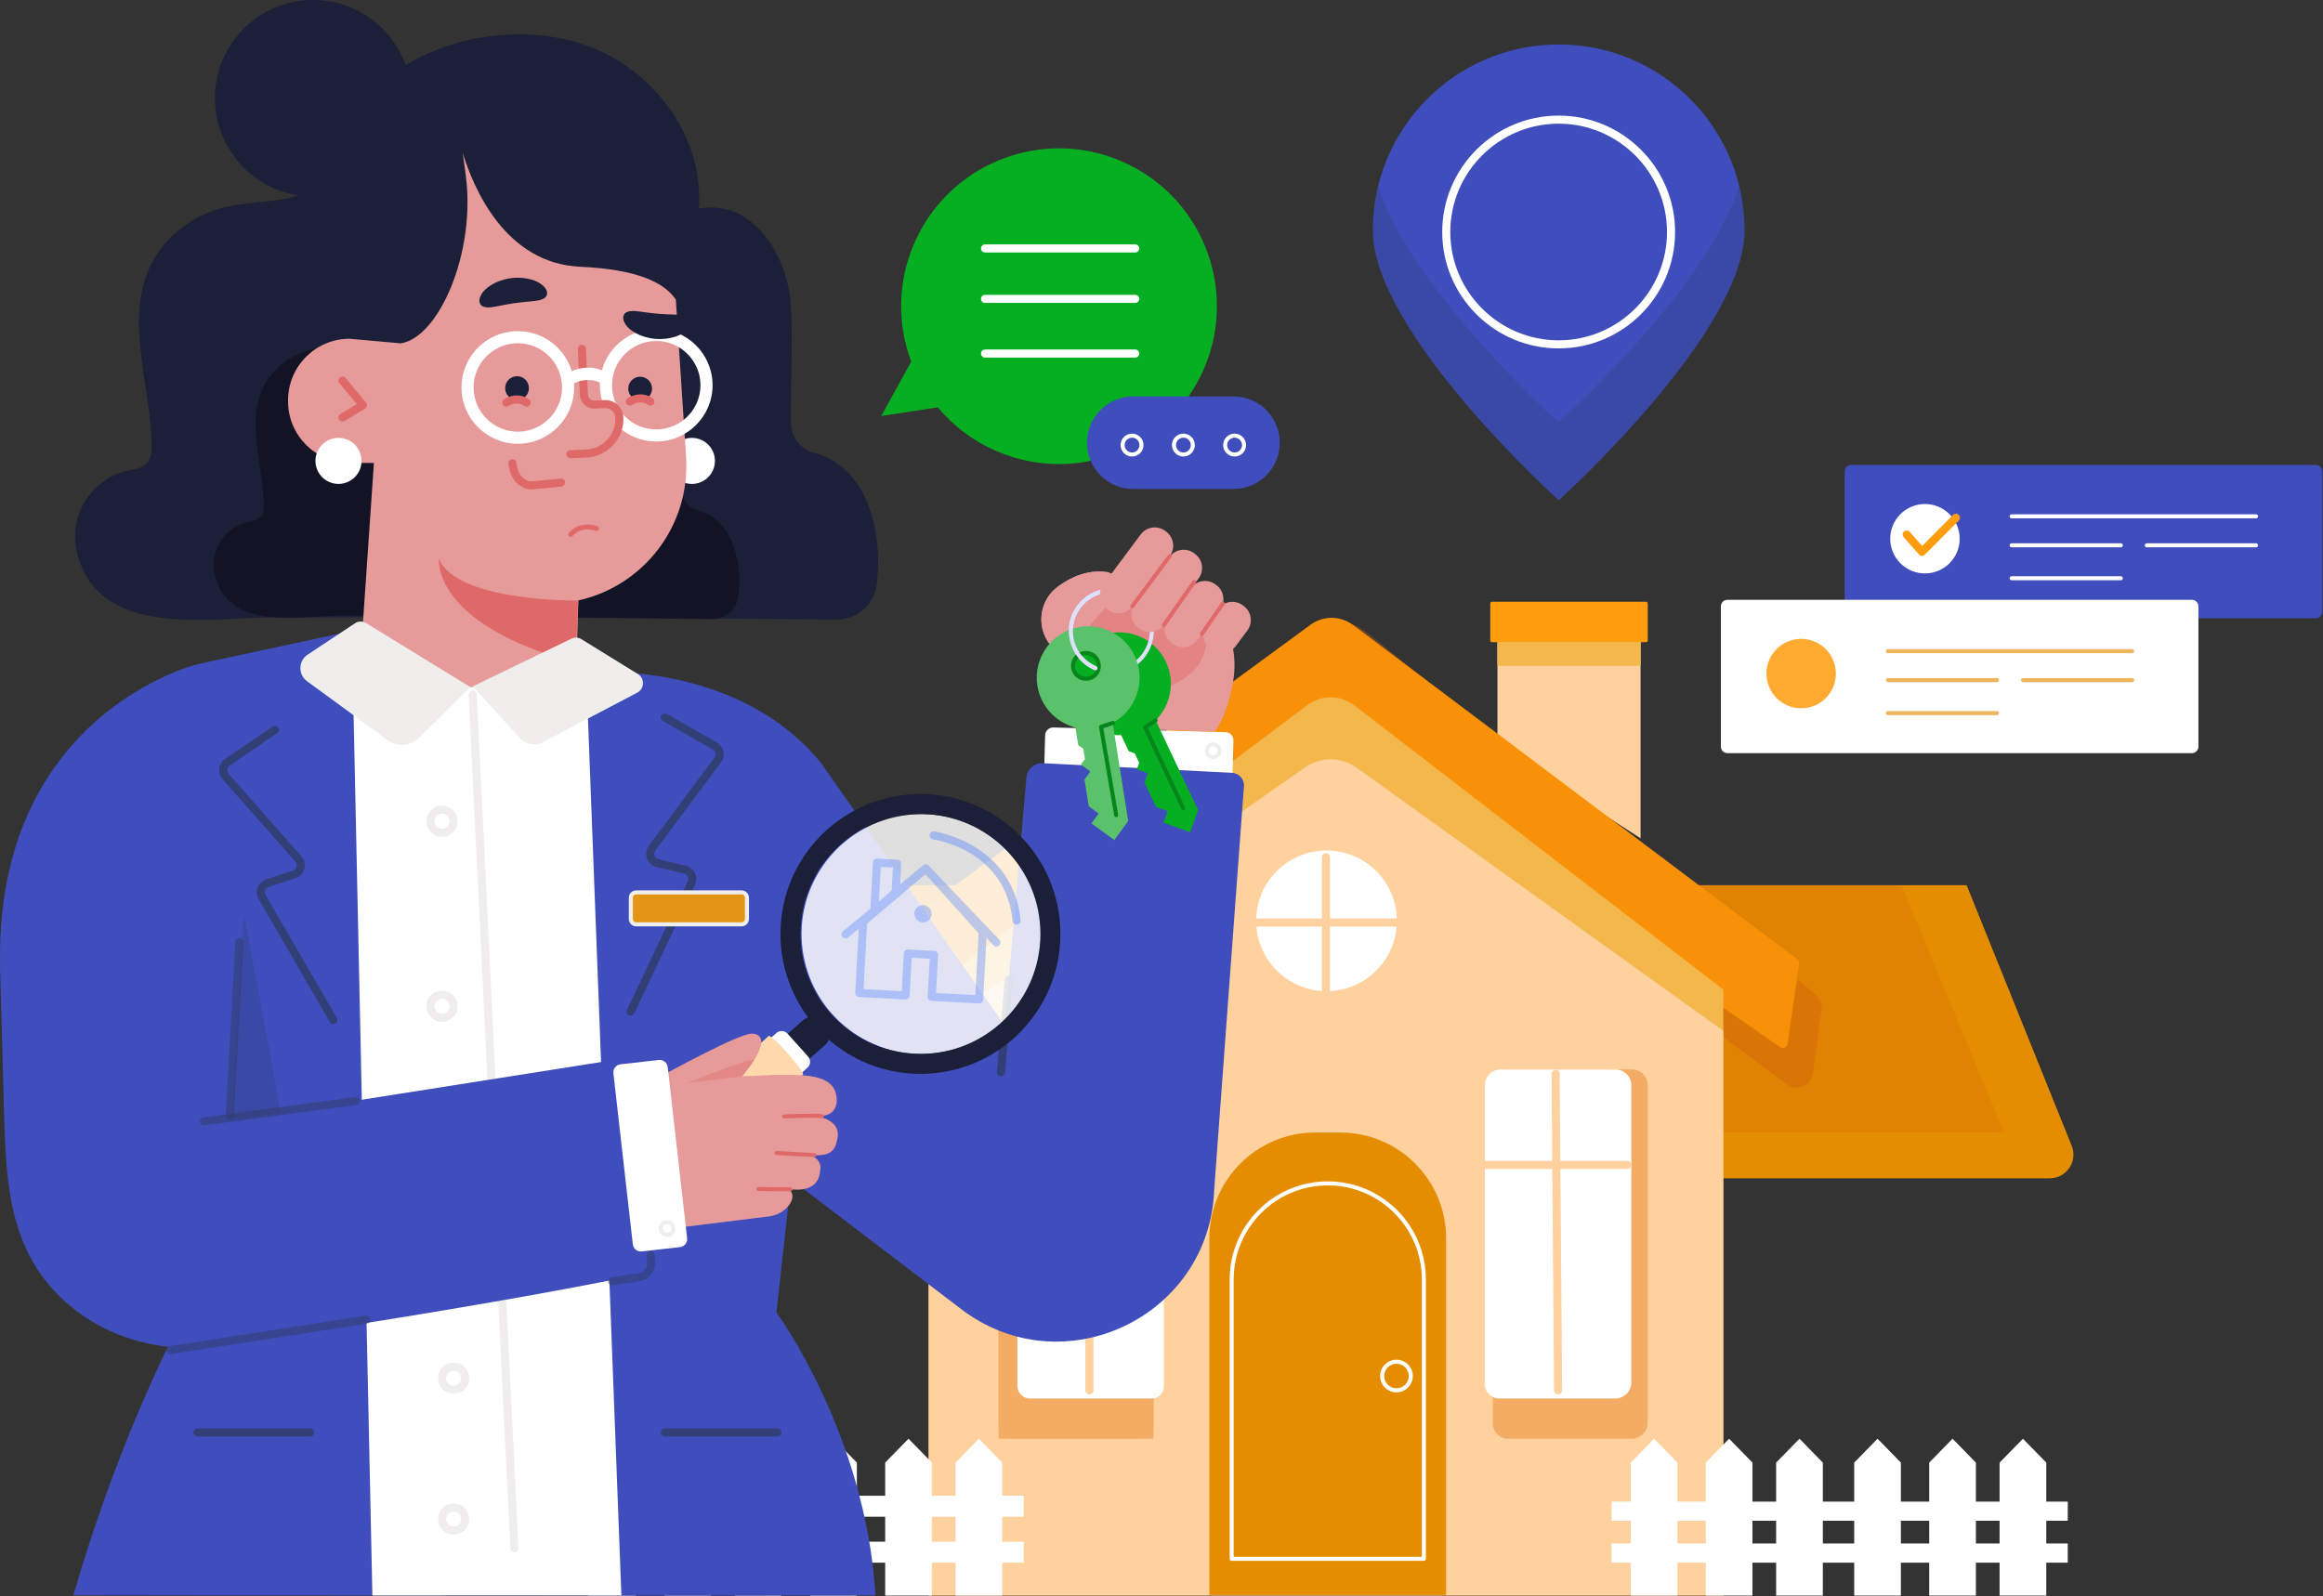 <?xml version="1.0" encoding="UTF-8"?> <svg xmlns="http://www.w3.org/2000/svg" viewBox="0 0 392.867 270" fill="none"><rect x="0" y="0" width="392.867" height="270" fill="#333333" stroke="none"/><mask id="mask0_160_18595" style="mask-type:luminance" maskUnits="userSpaceOnUse" x="430" y="730" width="937" height="350"><path d="M341.597 182.444H107.651V269.879H341.597V182.444Z" fill="white"></path></mask><g mask="url(#mask0_160_18595)"><path d="M341.597 182.444H107.651V269.879H341.597V182.444Z" fill="#F4AB63"></path></g><mask id="mask1_160_18595" style="mask-type:luminance" maskUnits="userSpaceOnUse" x="430" y="730" width="937" height="350"><path d="M341.597 182.444H107.651V269.879H341.597V182.444Z" fill="white"></path></mask><g mask="url(#mask1_160_18595)"><g opacity="0.38"><path d="M123.682 243.372H155.735C156.337 243.372 156.825 242.884 156.825 242.281V213.228C156.825 209.59 153.876 206.641 150.238 206.641H128.835C125.197 206.641 122.248 209.59 122.248 213.228V241.938C122.248 242.73 122.89 243.372 123.682 243.372Z" fill="#CE5F0C"></path></g></g><mask id="mask2_160_18595" style="mask-type:luminance" maskUnits="userSpaceOnUse" x="430" y="730" width="937" height="350"><path d="M341.597 182.444H107.651V269.879H341.597V182.444Z" fill="white"></path></mask><g mask="url(#mask2_160_18595)"><g opacity="0.38"><path d="M324.833 243.372H292.781C292.179 243.372 291.691 242.884 291.691 242.281V213.228C291.691 209.59 294.64 206.641 298.277 206.641H319.682C323.318 206.641 326.267 209.59 326.267 213.228V241.938C326.267 242.73 325.625 243.372 324.833 243.372Z" fill="#CE5F0C"></path></g></g><mask id="mask3_160_18595" style="mask-type:luminance" maskUnits="userSpaceOnUse" x="430" y="730" width="937" height="350"><path d="M341.597 182.444H107.651V269.879H341.597V182.444Z" fill="white"></path></mask><g mask="url(#mask3_160_18595)"><path d="M127.555 238.738H158.271C158.874 238.738 159.362 238.249 159.362 237.647V213.228C159.362 209.59 156.413 206.641 152.775 206.641H132.708C129.07 206.641 126.121 209.59 126.121 213.228V237.304C126.121 238.096 126.764 238.738 127.555 238.738Z" fill="white"></path><path d="M142.224 238.833C141.848 238.833 141.543 238.529 141.541 238.151L141.444 207.078C141.443 206.701 141.748 206.394 142.125 206.393H142.127C142.504 206.393 142.809 206.697 142.81 207.074L142.907 238.147C142.909 238.524 142.604 238.831 142.226 238.833H142.224Z" fill="#F4AB63"></path><path d="M150.931 223.611H125.539C125.162 223.611 124.856 223.306 124.856 222.928C124.856 222.551 125.162 222.245 125.539 222.245H150.931C151.308 222.245 151.614 222.551 151.614 222.928C151.614 223.305 151.308 223.611 150.931 223.611Z" fill="#F4AB63"></path></g><mask id="mask4_160_18595" style="mask-type:luminance" maskUnits="userSpaceOnUse" x="430" y="730" width="937" height="350"><path d="M341.597 182.444H107.651V269.879H341.597V182.444Z" fill="white"></path></mask><g mask="url(#mask4_160_18595)"><path d="M320.827 238.738H290.109C289.507 238.738 289.02 238.249 289.02 237.647V213.228C289.02 209.59 291.969 206.641 295.608 206.641H315.673C319.312 206.641 322.261 209.59 322.261 213.228V237.304C322.259 238.096 321.616 238.738 320.827 238.738Z" fill="white"></path><path d="M306.149 238.833H306.149C305.769 238.831 305.467 238.524 305.467 238.147L305.564 207.074C305.567 206.697 305.872 206.393 306.249 206.393H306.249C306.629 206.394 306.931 206.701 306.931 207.078L306.834 238.151C306.831 238.528 306.526 238.833 306.149 238.833Z" fill="#F4AB63"></path><path d="M321.454 223.611H297.442C297.065 223.611 296.76 223.306 296.76 222.928C296.76 222.551 297.065 222.245 297.442 222.245H321.454C321.831 222.245 322.136 222.551 322.136 222.928C322.136 223.305 321.831 223.611 321.454 223.611Z" fill="#F4AB63"></path></g><mask id="mask5_160_18595" style="mask-type:luminance" maskUnits="userSpaceOnUse" x="430" y="730" width="937" height="350"><path d="M341.597 182.444H107.651V269.879H341.597V182.444Z" fill="white"></path></mask><g mask="url(#mask5_160_18595)"><path opacity="0.44" d="M297.337 182.444H151.152V269.879H297.337V182.444Z" fill="#CE5F0C"></path></g><path d="M332.603 149.744H114.297L95.913 199.32H346.655C349.492 199.32 351.429 196.451 350.369 193.819L332.603 149.744Z" fill="#E58D00"></path><g opacity="0.22"><path d="M321.589 149.746H131.939L115.969 191.576H338.95L321.589 149.746Z" fill="#CE5F0C"></path></g><path opacity="0.4" d="M221.001 106.836L143.306 167.918C142.348 168.67 141.985 169.955 142.407 171.098L146.117 181.136C146.765 182.89 148.913 183.532 150.417 182.422L224.19 127.966C225.184 127.232 226.54 127.234 227.531 127.97L302.15 183.407C303.867 184.681 306.319 183.648 306.606 181.531L308.068 170.75C308.201 169.776 307.816 168.804 307.049 168.187L231.011 106.896C228.095 104.547 223.944 104.521 221.001 106.836Z" fill="#CE5F0C"></path><path d="M277.456 141.811L253.249 126.1V102.784H277.456V141.811Z" fill="#FFD19E"></path><path d="M277.456 108.635H253.249V112.63H277.456V108.635Z" fill="#F4B74C"></path><path d="M278.371 108.635H252.327C252.165 108.635 252.032 108.503 252.032 108.339V102.082C252.032 101.919 252.165 101.786 252.327 101.786H278.371C278.536 101.786 278.668 101.919 278.668 102.082V108.339C278.668 108.503 278.536 108.635 278.371 108.635Z" fill="#FF9D0E"></path><path d="M221.619 105.688L144.646 162.182C144.352 162.398 144.24 162.785 144.375 163.124L149.269 175.49C149.459 175.969 150.046 176.147 150.471 175.855L224.627 124.753C224.901 124.564 225.265 124.564 225.539 124.754L301.053 177.128C301.543 177.467 302.218 177.174 302.303 176.584L304.275 163.019C304.317 162.729 304.197 162.439 303.962 162.263L228.838 105.732C226.704 104.126 223.772 104.109 221.619 105.688Z" fill="#F99108"></path><path d="M221.091 119.274L157.056 167.394V258.413V269.879H291.444V258.413V167.394L229.049 119.322C226.708 117.519 223.452 117.499 221.091 119.274Z" fill="#F4B74C"></path><path d="M220.705 129.812L157.056 174.381V259.195V269.881H291.444V259.195V174.381L229.434 129.863C226.83 127.994 223.331 127.973 220.705 129.812Z" fill="#FFD19E"></path><path d="M195.084 243.372H168.888V183.778C168.888 182.195 170.172 180.912 171.755 180.912H192.217C193.8 180.912 195.084 182.195 195.084 183.778V243.372Z" fill="#F4AB63"></path><path d="M192.598 243.372H171.09C169.874 243.372 168.888 242.386 168.888 241.171V183.599C168.888 182.115 170.092 180.912 171.576 180.912H192.395C193.88 180.912 195.084 182.115 195.084 183.599V240.886C195.084 242.259 193.971 243.372 192.598 243.372Z" fill="#F4AB63"></path><path d="M275.929 243.372H255.056C253.627 243.372 252.47 242.214 252.47 240.785V183.599C252.47 182.115 253.672 180.912 255.156 180.912H275.977C277.461 180.912 278.666 182.115 278.666 183.599V240.636C278.666 242.147 277.439 243.372 275.929 243.372Z" fill="#F4AB63"></path><path d="M226.661 191.576H222.437C212.548 191.576 204.532 199.592 204.532 209.48V269.796H244.566V209.48C244.566 199.592 236.55 191.576 226.661 191.576Z" fill="#E58D00"></path><path d="M240.805 264.028H208.303C208.114 264.028 207.961 263.876 207.961 263.686V216.431C207.961 207.282 215.405 199.839 224.554 199.839C233.703 199.839 241.146 207.282 241.146 216.431V263.686C241.146 263.876 240.993 264.028 240.805 264.028ZM208.644 263.346H240.463V216.431C240.463 207.659 233.326 200.522 224.554 200.522C215.781 200.522 208.644 207.659 208.644 216.431V263.346Z" fill="white"></path><path d="M236.175 235.529C234.652 235.529 233.413 234.29 233.413 232.767C233.413 231.244 234.652 230.004 236.175 230.004C237.698 230.004 238.937 231.244 238.937 232.767C238.937 234.289 237.698 235.529 236.175 235.529ZM236.175 230.687C235.029 230.687 234.096 231.62 234.096 232.767C234.096 233.914 235.029 234.846 236.175 234.846C237.322 234.846 238.254 233.914 238.254 232.767C238.254 231.62 237.321 230.687 236.175 230.687Z" fill="white"></path><path d="M194.809 236.572H174.173C173.01 236.572 172.067 235.629 172.067 234.466V183.601C172.067 182.117 173.27 180.913 174.755 180.913H194.153C195.637 180.913 196.84 182.117 196.84 183.601V234.54C196.841 235.663 195.931 236.572 194.809 236.572Z" fill="white"></path><path d="M184.246 235.871C183.869 235.871 183.563 235.565 183.563 235.187V181.382C183.563 181.004 183.869 180.699 184.246 180.699C184.623 180.699 184.929 181.004 184.929 181.382V235.187C184.929 235.565 184.623 235.871 184.246 235.871Z" fill="#FFD19E"></path><path d="M197.423 197.741H172.031C171.654 197.741 171.348 197.436 171.348 197.058C171.348 196.68 171.654 196.375 172.031 196.375H197.423C197.8 196.375 198.107 196.68 198.107 197.058C198.107 197.435 197.8 197.741 197.423 197.741Z" fill="#FFD19E"></path><path d="M273.17 236.572H253.549C252.207 236.572 251.118 235.483 251.118 234.14V183.601C251.118 182.117 252.322 180.913 253.807 180.913H273.205C274.687 180.913 275.892 182.117 275.892 183.601V233.851C275.892 235.354 274.675 236.572 273.17 236.572Z" fill="white"></path><path d="M263.503 235.872C263.129 235.872 262.824 235.57 262.821 235.195L262.404 181.664C262.401 181.286 262.704 180.978 263.081 180.975C263.431 180.954 263.766 181.275 263.771 181.653L264.186 235.184C264.188 235.562 263.886 235.87 263.508 235.872C263.506 235.872 263.506 235.872 263.503 235.872Z" fill="#FFD19E"></path><path d="M275.192 197.741H251.075C250.698 197.741 250.393 197.436 250.393 197.058C250.393 196.68 250.698 196.375 251.075 196.375H275.192C275.572 196.375 275.877 196.68 275.877 197.058C275.877 197.435 275.572 197.741 275.192 197.741Z" fill="#FFD19E"></path><path d="M224.341 167.665C230.911 167.665 236.237 162.338 236.237 155.768C236.237 149.198 230.911 143.871 224.341 143.871C217.77 143.871 212.444 149.198 212.444 155.768C212.444 162.338 217.77 167.665 224.341 167.665Z" fill="white"></path><path d="M236.193 156.736H212.307C211.929 156.736 211.624 156.43 211.624 156.052C211.624 155.675 211.929 155.369 212.307 155.369H236.193C236.57 155.369 236.876 155.675 236.876 156.052C236.876 156.43 236.57 156.736 236.193 156.736Z" fill="#FFD19E"></path><path d="M224.248 168.394C223.87 168.394 223.565 168.089 223.565 167.711V145.007C223.565 144.63 223.87 144.324 224.248 144.324C224.626 144.324 224.931 144.63 224.931 145.007V167.711C224.931 168.089 224.626 168.394 224.248 168.394Z" fill="#FFD19E"></path><path d="M169.501 247.414L165.553 243.373L161.605 247.414V253.019H157.599V247.414L153.651 243.373L149.703 247.414V253.019H144.913V247.414L140.965 243.373L137.017 247.414V253.019H135.79H133.78H132.157V247.414L128.209 243.373L124.26 247.414V253.019H120.256V247.414L116.307 243.373L112.359 247.414V253.019H107.569V247.414L103.621 243.373L99.673 247.414V253.019H96.436V256.573H99.673V260.789H96.436V264.341H99.673V269.909H107.569V264.341H112.359V269.909H120.256V264.341H124.26V269.909H132.157V264.341H133.78H135.79H137.017V269.909H144.913V264.341H149.703V269.909H157.599V264.341H161.605V269.909H169.501V264.341H173.134V260.789H169.501V256.573H173.134V253.019H169.501V247.414ZM107.57 260.789V256.571H112.36V260.789H107.57ZM120.256 260.789V256.571H124.261V260.789H120.256ZM135.791 260.789H133.781H132.158V256.571H133.781H135.791H137.017V260.789H135.791ZM144.913 260.789V256.571H149.703V260.789H144.913ZM161.605 260.789H157.599V256.571H161.605V260.789Z" fill="white"></path><path d="M349.702 257.253V254.012H346.068V247.414L342.119 243.373L338.171 247.414V254.012H334.167V247.414L330.218 243.373L326.27 247.414V254.012H321.479V247.414L317.533 243.373L313.584 247.414V254.012H311.91H310.348H308.278V247.414L304.33 243.373L300.381 247.414V254.012H296.375V247.414L292.429 243.373L288.48 247.414V254.012H283.689V247.414L279.74 243.373L275.792 247.414V254.012H272.555V257.253H275.792V261.099H272.555V264.341H275.792V269.909H283.689V264.341H288.48V269.909H296.375V264.341H300.381V269.909H308.278V264.341H310.348H311.91H313.584V269.909H321.479V264.341H326.27V269.909H334.167V264.341H338.171V269.909H346.068V264.341H349.702V261.099H346.068V257.253H349.702ZM283.689 261.099V257.253H288.48V261.099H283.689ZM296.377 261.099V257.253H300.381V261.099H296.377ZM311.91 261.099H310.348H308.278V257.253H310.348H311.91H313.584V261.099H311.91ZM321.479 261.099V257.253H326.27V261.099H321.479ZM338.171 261.099H334.167V257.253H338.171V261.099Z" fill="white"></path><path d="M137.655 76.603C135.336 76.004 133.757 73.846 133.745 71.451C133.711 64.599 134.195 54.754 133.585 50.078C132.646 42.893 127.291 33.655 118.175 35.276C119.066 24.293 111.855 13.311 101.358 8.584C91.167 3.995 78.187 5.304 68.596 10.99C66.354 4.764 60.493 0.225 53.476 0.008C44.305 -0.276 36.639 6.929 36.355 16.102C36.091 24.645 42.325 31.879 50.594 33.06C45.885 34.446 40.849 33.979 36.241 35.592C31.688 37.187 27.736 40.414 25.63 44.585C20.92 53.918 25.446 64.865 25.661 75.212C25.684 76.32 25.615 77.536 24.834 78.362C24.098 79.14 22.929 79.364 21.849 79.58C21.804 79.588 21.758 79.598 21.713 79.608C15.557 80.911 11.594 87.051 12.961 93.193C16.312 108.25 35.767 104.446 46.316 104.423C72.059 104.369 126.179 104.585 141.325 104.818C144.721 104.87 147.714 102.459 148.232 99.102C148.237 99.068 148.243 99.033 148.247 98.997C149.317 91.478 147.439 79.131 137.655 76.603Z" fill="#1B1F38"></path><path d="M113.138 77.58C112.924 79.72 114.489 81.628 116.63 81.841C118.772 82.054 120.681 80.491 120.893 78.351C121.106 76.211 119.542 74.303 117.401 74.09C115.259 73.877 113.35 75.44 113.138 77.58Z" fill="white"></path><path opacity="0.63" d="M63.262 61.221C62.735 61.893 62.265 57.354 61.464 57.63C58.236 58.742 54.737 58.336 51.549 59.451C48.57 60.494 45.983 62.607 44.605 65.337C41.522 71.445 44.484 78.61 44.625 85.381C44.64 86.107 44.595 86.902 44.084 87.443C43.602 87.953 42.837 88.099 42.13 88.24C42.101 88.246 42.071 88.252 42.041 88.259C38.012 89.112 35.418 93.131 36.313 97.15C38.506 107.005 51.123 104.132 58.027 104.117C74.876 104.082 110.413 104.606 120.326 104.759C122.549 104.793 124.508 103.214 124.847 101.017C124.85 100.995 124.853 100.972 124.857 100.948C125.558 96.028 124.329 87.947 117.925 86.292C116.407 85.9 115.373 84.489 115.365 82.921C115.343 78.436 115.66 71.993 115.26 68.932C114.646 64.23 111.141 58.184 105.175 59.245C105.758 52.057 87.946 66.295 81.076 63.201L63.262 61.221Z" fill="#0D0F1C"></path><path d="M98.083 45.119C85.457 44.53 80.1 31.88 78.264 25.892L78.751 29.485C80.573 42.917 74.074 57.218 67.755 58.076L59.132 57.304C53.422 57.287 48.737 61.944 48.719 67.655L48.718 67.892C48.701 73.602 53.358 78.288 59.069 78.305L63.235 78.318L60.981 111.201C60.69 120.588 69.753 126.224 79.291 126.519L79.687 126.532C89.225 126.827 97.266 119.388 97.557 110.001L97.818 101.562C108.869 99.118 116.789 88.91 116.03 77.262L114.296 50.674C112.375 47.872 108.07 45.585 98.083 45.119Z" fill="#E79A9A"></path><path d="M57.915 71.303C57.682 71.303 57.456 71.185 57.328 70.971C57.134 70.647 57.239 70.228 57.563 70.034L60.348 68.364L57.391 64.814C57.15 64.524 57.189 64.094 57.479 63.852C57.768 63.61 58.2 63.649 58.441 63.939L61.908 68.103C62.036 68.256 62.09 68.458 62.056 68.655C62.023 68.851 61.905 69.023 61.734 69.126L58.265 71.205C58.155 71.271 58.034 71.303 57.915 71.303Z" fill="#DF6969"></path><path d="M110.275 65.737C110.274 66.848 109.374 67.747 108.263 67.747C107.152 67.746 106.253 66.845 106.253 65.734C106.254 64.623 107.155 63.724 108.266 63.724C109.376 63.725 110.276 64.626 110.275 65.737Z" fill="#1B1F38"></path><path d="M89.454 65.651C89.454 66.762 88.552 67.661 87.442 67.661C86.331 67.66 85.431 66.759 85.432 65.648C85.433 64.538 86.334 63.638 87.444 63.639C88.555 63.64 89.455 64.541 89.454 65.651Z" fill="#1B1F38"></path><path d="M89.076 68.787C88.943 68.787 88.809 68.749 88.691 68.668C87.365 67.763 86.056 68.63 86.001 68.667C85.69 68.877 85.266 68.799 85.053 68.49C84.841 68.18 84.915 67.759 85.223 67.543C85.309 67.484 87.343 66.096 89.461 67.539C89.773 67.752 89.853 68.177 89.641 68.489C89.509 68.682 89.294 68.787 89.076 68.787Z" fill="#DF6969"></path><path d="M109.991 68.609C109.858 68.609 109.724 68.571 109.606 68.49C108.279 67.585 106.972 68.452 106.916 68.489C106.606 68.7 106.181 68.621 105.968 68.312C105.755 68.003 105.83 67.581 106.138 67.366C106.223 67.306 108.258 65.918 110.376 67.362C110.687 67.574 110.768 67.999 110.556 68.311C110.424 68.505 110.209 68.609 109.991 68.609Z" fill="#DF6969"></path><path d="M87.57 75.068C82.339 75.068 78.071 70.827 78.044 65.59C78.032 63.317 78.834 61.113 80.302 59.383C82.106 57.256 84.738 56.029 87.523 56.014C87.54 56.014 87.557 56.014 87.573 56.014C90.099 56.014 92.477 56.992 94.274 58.771C96.083 60.561 97.085 62.948 97.098 65.493C97.126 70.746 92.873 75.042 87.62 75.068C87.604 75.068 87.587 75.068 87.57 75.068ZM87.573 58.064C87.56 58.064 87.547 58.064 87.534 58.064C85.347 58.075 83.281 59.039 81.865 60.708C80.713 62.067 80.084 63.797 80.093 65.58C80.114 69.69 83.465 73.019 87.57 73.019C87.583 73.019 87.596 73.019 87.609 73.019C91.732 72.998 95.07 69.626 95.049 65.503C95.039 63.506 94.252 61.632 92.832 60.226C91.422 58.831 89.555 58.064 87.573 58.064Z" fill="white"></path><path d="M110.984 74.688C108.458 74.688 106.08 73.71 104.282 71.931C102.474 70.141 101.471 67.754 101.458 65.208C101.445 62.664 102.424 60.266 104.214 58.458C106.005 56.649 108.392 55.646 110.936 55.633C110.953 55.633 110.97 55.633 110.986 55.633C116.217 55.633 120.486 59.875 120.512 65.112C120.539 70.365 116.287 74.661 111.034 74.689C111.016 74.688 111.001 74.688 110.984 74.688ZM110.986 57.683C110.973 57.683 110.96 57.683 110.947 57.683C108.949 57.693 107.076 58.48 105.67 59.9C104.265 61.32 103.496 63.202 103.507 65.199C103.517 67.196 104.304 69.07 105.724 70.476C107.134 71.871 109.001 72.639 110.984 72.639C110.997 72.639 111.01 72.639 111.023 72.639C115.146 72.618 118.483 69.246 118.462 65.123C118.442 61.012 115.091 57.683 110.986 57.683Z" fill="white"></path><path d="M98.413 59.019L98.753 66.778C98.794 67.735 99.605 68.477 100.561 68.434L102.284 68.359C103.588 68.302 104.691 69.313 104.748 70.617C104.89 73.846 102.386 76.579 99.156 76.721L96.46 76.839" fill="#E79A9A"></path><path d="M96.455 77.522C96.091 77.522 95.789 77.235 95.773 76.869C95.757 76.491 96.048 76.172 96.425 76.156L99.122 76.038C101.971 75.913 104.187 73.495 104.062 70.646C104.021 69.721 103.241 69.005 102.309 69.041L100.587 69.116C99.937 69.145 99.325 68.919 98.849 68.484C98.373 68.047 98.095 67.452 98.067 66.807L97.727 59.049C97.711 58.672 98.003 58.353 98.38 58.336C98.751 58.322 99.076 58.611 99.092 58.989L99.432 66.746C99.444 67.027 99.565 67.286 99.772 67.475C99.979 67.665 100.247 67.766 100.527 67.751L102.25 67.675C103.956 67.607 105.353 68.908 105.427 70.586C105.585 74.187 102.784 77.244 99.183 77.402L96.486 77.52C96.475 77.522 96.466 77.522 96.455 77.522Z" fill="#DF6969"></path><path d="M95.96 64.322C95.96 64.322 99.479 61.818 102.565 64.289L95.96 64.322Z" fill="white"></path><path d="M96.554 65.157L95.366 63.487C96.801 62.465 100.288 61.153 103.206 63.489L101.926 65.089C99.472 63.123 96.582 65.135 96.554 65.157Z" fill="white"></path><path d="M101.034 89.81C100.945 89.838 100.846 89.836 100.753 89.798C100.659 89.76 98.404 88.883 96.836 90.691C96.685 90.866 96.421 90.885 96.245 90.733C96.07 90.581 96.051 90.317 96.202 90.143C98.171 87.875 101.039 89.011 101.069 89.022C101.282 89.11 101.384 89.353 101.297 89.567C101.248 89.688 101.149 89.774 101.034 89.81Z" fill="#DF6969"></path><path d="M81.89 51.919C82.637 52.122 83.536 51.903 84.416 51.741C85.299 51.56 86.19 51.4 86.969 51.288C87.751 51.175 88.652 51.078 89.55 51.003C90.44 50.909 91.369 50.865 92.018 50.461C92.648 50.081 92.803 49.231 91.867 48.346C90.982 47.482 88.881 46.705 86.296 47.071C83.716 47.449 81.951 48.781 81.375 49.855C80.758 50.965 81.17 51.733 81.89 51.919Z" fill="#1B1F38"></path><path d="M106.149 52.736C106.884 52.491 107.794 52.657 108.682 52.767C109.573 52.897 110.473 53.005 111.257 53.071C112.044 53.138 112.949 53.184 113.851 53.207C114.745 53.248 115.674 53.24 116.346 53.604C116.997 53.947 117.202 54.787 116.317 55.724C115.484 56.638 113.432 57.535 110.83 57.32C108.232 57.092 106.393 55.864 105.756 54.825C105.074 53.755 105.442 52.964 106.149 52.736Z" fill="#1B1F38"></path><path d="M89.883 82.787C88.138 82.787 86.524 81.303 86.133 79.277L85.983 78.501C85.912 78.131 86.154 77.773 86.524 77.701C86.897 77.63 87.253 77.872 87.324 78.242L87.474 79.018C87.755 80.473 88.882 81.533 90.046 81.413L94.819 80.954C95.2 80.919 95.529 81.194 95.564 81.569C95.601 81.945 95.325 82.278 94.95 82.314L90.176 82.773C90.079 82.782 89.981 82.787 89.883 82.787Z" fill="#DF6969"></path><path d="M97.793 101.58C97.793 101.58 77.411 101.902 74.227 94.554C74.227 94.554 72.957 105.578 97.316 112.102L97.793 101.58Z" fill="#DF6969"></path><path d="M53.369 77.578C53.156 79.718 54.72 81.626 56.861 81.839C59.003 82.052 60.912 80.49 61.124 78.349C61.337 76.209 59.773 74.301 57.632 74.088C55.489 73.875 53.581 75.438 53.369 77.578Z" fill="white"></path><path d="M207.017 133.095L177.9 132.297C177.147 132.276 176.553 131.648 176.574 130.895L176.752 124.385C176.772 123.632 177.4 123.038 178.154 123.058L207.27 123.857C208.024 123.878 208.617 124.505 208.597 125.259L208.419 131.769C208.398 132.522 207.77 133.116 207.017 133.095Z" fill="white"></path><path d="M205.167 128.419C204.382 128.419 203.744 127.781 203.744 126.996C203.744 126.211 204.382 125.573 205.167 125.573C205.951 125.573 206.59 126.212 206.59 126.996C206.59 127.78 205.951 128.419 205.167 128.419ZM205.167 126.255C204.759 126.255 204.427 126.587 204.427 126.995C204.427 127.403 204.759 127.736 205.167 127.736C205.576 127.736 205.907 127.403 205.907 126.995C205.907 126.587 205.575 126.255 205.167 126.255Z" fill="#EFEEED"></path><path d="M208.358 130.727L176.381 129.099C174.948 129.026 173.715 130.1 173.59 131.529L169.925 173.493L139.02 129.289C125.62 112.481 102.116 113.712 102.116 113.712L101.638 147.846L110.585 181.81L162.548 221.443C179.741 234.556 204.571 222.819 205.349 201.21L210.376 133.013C210.464 131.82 209.553 130.788 208.358 130.727Z" fill="#3F4EBC"></path><path d="M205.389 123.786C206.883 121.896 207.846 118.801 208.449 115.823C209.266 111.79 208.534 107.597 206.481 104.031L203.261 105.541L192.462 100.33C187.148 97.767 180.968 101.569 180.862 107.468C180.736 114.522 179.997 119.594 181.46 122.945" fill="#E79A9A"></path><path opacity="0.46" d="M185.479 100.341C185.479 100.341 177.493 120.466 193.933 117.166C210.373 113.865 201.855 100.487 201.855 100.487L185.479 100.341Z" fill="#DF6969"></path><path d="M178.892 99.247C181.122 97.595 183.992 96.31 187.268 96.774C187.268 96.774 190.945 97.754 188.501 100.891C186.056 104.029 181.059 108.743 180.763 111.384C180.468 114.025 181.634 112.822 181.634 112.822L177.67 109.162C175.186 106.111 175.73 101.59 178.892 99.247Z" fill="#E79A9A"></path><path d="M184.14 105.948C185.656 104.166 187.353 102.356 188.495 100.891C190.94 97.753 187.262 96.774 187.262 96.774C183.987 96.311 181.117 97.596 178.886 99.247C175.808 101.528 175.22 105.87 177.484 108.914C179.188 106.963 181.641 105.918 184.14 105.948Z" fill="#E79A9A"></path><path d="M195.443 121.841C196.509 120.786 197.316 119.443 197.728 117.889C198.955 113.245 196.186 108.485 191.542 107.257C186.898 106.029 182.138 108.798 180.91 113.442C179.682 118.087 182.451 122.846 187.095 124.075C187.959 124.303 188.828 124.393 189.676 124.358L189.628 124.38L190.902 127.076L191.91 127.438L192.658 129.021L192.264 130.124L194.122 130.79L193.558 132.365L195.52 136.516L197.473 137.215L196.774 139.169L201.28 140.782L202.623 137.033C202.623 137.033 196.111 123.254 195.443 121.841Z" fill="#06AE21"></path><path d="M200.108 137.079C199.979 137.079 199.856 137.007 199.798 136.882L193.366 123.173C193.294 123.02 193.344 122.838 193.484 122.745L195.251 121.559C195.407 121.452 195.62 121.495 195.725 121.652C195.83 121.809 195.788 122.02 195.632 122.126L194.109 123.148L200.416 136.593C200.496 136.764 200.423 136.967 200.253 137.047C200.205 137.069 200.155 137.079 200.108 137.079Z" fill="#05851A"></path><path d="M187.933 113.923C186.399 113.923 184.911 113.433 183.657 112.5C182.117 111.354 181.116 109.676 180.837 107.776C180.558 105.876 181.036 103.982 182.183 102.441C183.329 100.901 185.007 99.899 186.907 99.621C190.825 99.047 194.487 101.769 195.062 105.691C195.636 109.612 192.913 113.271 188.992 113.846C188.638 113.898 188.285 113.923 187.933 113.923ZM187.953 100.227C187.64 100.227 187.324 100.25 187.006 100.297C185.286 100.549 183.769 101.456 182.731 102.85C181.693 104.244 181.261 105.958 181.512 107.677C181.764 109.397 182.671 110.915 184.065 111.952C185.459 112.99 187.172 113.422 188.892 113.17C192.442 112.649 194.906 109.339 194.386 105.79C193.912 102.56 191.127 100.227 187.953 100.227Z" fill="#DFE0FC"></path><path d="M191.477 119.133C193.959 115.021 192.639 109.674 188.526 107.192C184.414 104.709 179.067 106.03 176.585 110.143C174.102 114.255 175.423 119.602 179.536 122.084C180.301 122.546 181.109 122.876 181.933 123.081L181.881 123.088L182.347 126.034L183.213 126.664L183.486 128.393L182.798 129.341L184.395 130.502L183.411 131.856L184.129 136.39L185.807 137.61L184.587 139.288L188.458 142.103L190.8 138.881C190.8 138.881 188.42 123.828 188.175 122.285C189.493 121.571 190.645 120.51 191.477 119.133ZM185.517 113.772C184.894 114.804 183.553 115.136 182.521 114.513C181.489 113.89 181.157 112.548 181.78 111.516C182.403 110.484 183.745 110.153 184.777 110.776C185.809 111.399 186.14 112.741 185.517 113.772Z" fill="#59C26A"></path><path d="M183.645 115.168C183.201 115.168 182.752 115.051 182.345 114.806C181.154 114.086 180.77 112.531 181.489 111.34C181.837 110.763 182.39 110.355 183.044 110.193C183.699 110.032 184.377 110.135 184.954 110.483C186.146 111.202 186.53 112.757 185.811 113.949C185.337 114.733 184.501 115.168 183.645 115.168ZM183.653 110.804C183.029 110.804 182.419 111.12 182.073 111.693C181.549 112.562 181.829 113.696 182.698 114.221C183.567 114.746 184.701 114.466 185.226 113.597C185.751 112.728 185.471 111.593 184.602 111.068C184.304 110.889 183.977 110.804 183.653 110.804Z" fill="#05851A"></path><path d="M188.768 138.228C188.605 138.228 188.46 138.11 188.432 137.943L185.872 123.017C185.843 122.851 185.94 122.689 186.101 122.635L188.119 121.961C188.298 121.901 188.491 121.998 188.55 122.177C188.61 122.356 188.513 122.549 188.334 122.609L186.595 123.19L189.106 137.827C189.138 138.013 189.013 138.19 188.827 138.221C188.807 138.226 188.787 138.228 188.768 138.228Z" fill="#05851A"></path><path d="M185.276 113.38C185.232 113.38 185.186 113.371 185.142 113.352C182.813 112.363 181.203 110.278 180.836 107.776C180.261 103.853 182.984 100.195 186.906 99.621C187.096 99.591 187.266 99.723 187.293 99.909C187.32 100.096 187.191 100.269 187.005 100.297C185.286 100.549 183.768 101.455 182.73 102.849C181.693 104.244 181.26 105.957 181.511 107.677C181.844 109.941 183.301 111.828 185.41 112.724C185.583 112.798 185.664 112.998 185.59 113.172C185.536 113.302 185.409 113.38 185.276 113.38Z" fill="#DFE0FC"></path><path d="M201.94 93.579L202.112 93.707C203.415 94.679 203.685 96.54 202.713 97.843L196.834 105.722C195.862 107.025 194.001 107.295 192.698 106.324L192.526 106.195C191.224 105.223 190.953 103.362 191.925 102.059L197.805 94.18C198.776 92.878 200.637 92.608 201.94 93.579Z" fill="#E79A9A"></path><path d="M197.055 89.803L197.227 89.932C198.53 90.904 198.8 92.765 197.828 94.067L191.492 102.559C190.52 103.862 188.659 104.133 187.356 103.161L187.184 103.032C185.882 102.06 185.611 100.199 186.583 98.897L192.92 90.405C193.892 89.102 195.752 88.831 197.055 89.803Z" fill="#E79A9A"></path><path d="M205.547 98.855L205.719 98.983C207.021 99.955 207.292 101.816 206.32 103.118L202.457 108.296C201.485 109.598 199.624 109.869 198.321 108.897L198.149 108.768C196.847 107.796 196.576 105.935 197.548 104.633L201.411 99.456C202.383 98.154 204.244 97.883 205.547 98.855Z" fill="#E79A9A"></path><path d="M210.18 102.389L210.352 102.517C211.655 103.49 211.925 105.35 210.953 106.653L208.986 109.29C208.014 110.592 206.153 110.863 204.85 109.891L204.678 109.762C203.376 108.79 203.105 106.93 204.077 105.627L206.045 102.99C207.017 101.687 208.877 101.417 210.18 102.389Z" fill="#E79A9A"></path><path d="M191.495 102.899C191.424 102.899 191.353 102.877 191.292 102.832C191.14 102.719 191.109 102.505 191.222 102.354L197.558 93.862C197.671 93.71 197.886 93.68 198.037 93.792C198.188 93.905 198.219 94.119 198.106 94.27L191.77 102.762C191.702 102.852 191.599 102.899 191.495 102.899Z" fill="#DF6969"></path><path d="M196.837 106.064C196.77 106.064 196.701 106.044 196.641 106.002C196.487 105.893 196.45 105.68 196.558 105.526L201.653 98.271C201.761 98.116 201.973 98.079 202.129 98.187C202.283 98.296 202.32 98.509 202.212 98.663L197.117 105.918C197.05 106.013 196.944 106.064 196.837 106.064Z" fill="#DF6969"></path><path d="M203.266 107.553C203.198 107.553 203.13 107.533 203.071 107.492C202.916 107.385 202.877 107.172 202.985 107.016L206.528 101.9C206.635 101.744 206.85 101.706 207.003 101.814C207.158 101.921 207.197 102.134 207.089 102.289L203.547 107.406C203.481 107.501 203.374 107.553 203.266 107.553Z" fill="#DF6969"></path><path opacity="0.77" d="M169.291 182.063C169.272 182.063 169.253 182.063 169.233 182.061C168.857 182.029 168.578 181.7 168.609 181.323L169.924 165.675C169.955 165.299 170.282 165.009 170.662 165.052C171.038 165.083 171.317 165.413 171.285 165.789L169.971 181.438C169.941 181.795 169.642 182.063 169.291 182.063Z" fill="#2E3B62"></path><path d="M131.31 222.004L135.779 181.768C135.779 181.768 126.174 161.997 120.13 132.621C118.332 123.883 110.719 116.138 102.31 113.16L95.576 111.022L79.551 116.617L57.282 107.212L33.355 112.361C33.355 112.361 -1.191 120.796 0.032 164.014C0.056 164.875 0.681 165.602 1.529 165.749L12.687 207.796L28.814 226.948C20.652 243.675 15.36 259.645 12.411 269.849C12.396 269.899 148.073 269.921 148.07 269.886C146.403 242.489 131.31 222.004 131.31 222.004Z" fill="#3F4EBC"></path><path opacity="0.77" d="M56.377 173.233C56.142 173.233 55.912 173.111 55.786 172.893L43.737 152.081C43.39 151.482 43.332 150.766 43.578 150.118C43.824 149.47 44.343 148.973 45 148.755L49.549 147.248C49.85 147.148 50.07 146.915 50.153 146.609C50.236 146.303 50.162 145.991 49.953 145.753L37.639 131.8C37.204 131.307 37.002 130.65 37.083 129.998C37.165 129.346 37.523 128.759 38.066 128.388L46.097 122.904C46.408 122.691 46.834 122.771 47.046 123.083C47.259 123.394 47.179 123.819 46.867 124.032L38.836 129.517C38.613 129.669 38.472 129.9 38.439 130.168C38.406 130.436 38.485 130.695 38.664 130.897L50.977 144.85C51.488 145.43 51.673 146.221 51.472 146.967C51.27 147.712 50.712 148.302 49.979 148.545L45.431 150.052C45.165 150.14 44.955 150.342 44.855 150.604C44.756 150.865 44.78 151.155 44.92 151.398L56.968 172.209C57.157 172.535 57.046 172.953 56.719 173.142C56.611 173.204 56.493 173.233 56.377 173.233Z" fill="#2E3B62"></path><path opacity="0.77" d="M106.655 171.8C106.557 171.8 106.459 171.779 106.364 171.734C106.022 171.573 105.876 171.166 106.038 170.825L116.313 149.083C116.432 148.83 116.432 148.539 116.311 148.286C116.19 148.034 115.964 147.851 115.692 147.785L111.034 146.661C110.282 146.48 109.678 145.939 109.415 145.212C109.152 144.485 109.271 143.682 109.732 143.063L120.842 128.133C121.003 127.917 121.061 127.652 121.006 127.389C120.95 127.124 120.79 126.906 120.555 126.773L112.095 121.977C111.767 121.791 111.652 121.373 111.838 121.045C112.024 120.717 112.44 120.603 112.769 120.788L121.229 125.585C121.801 125.91 122.206 126.465 122.342 127.108C122.478 127.751 122.33 128.422 121.938 128.949L110.828 143.878C110.639 144.133 110.592 144.45 110.7 144.748C110.808 145.046 111.046 145.26 111.354 145.334L116.012 146.458C116.686 146.62 117.244 147.072 117.543 147.697C117.842 148.322 117.844 149.041 117.548 149.667L107.273 171.409C107.157 171.656 106.911 171.8 106.655 171.8Z" fill="#2E3B62"></path><path opacity="0.77" d="M131.476 242.995H112.434C112.057 242.995 111.751 242.69 111.751 242.312C111.751 241.935 112.057 241.629 112.434 241.629H131.476C131.853 241.629 132.159 241.935 132.159 242.312C132.159 242.69 131.853 242.995 131.476 242.995Z" fill="#2E3B62"></path><path opacity="0.77" d="M52.424 242.995H33.383C33.006 242.995 32.7 242.69 32.7 242.312C32.7 241.935 33.006 241.629 33.383 241.629H52.424C52.801 241.629 53.107 241.935 53.107 242.312C53.107 242.69 52.801 242.995 52.424 242.995Z" fill="#2E3B62"></path><path d="M125.427 156.361H107.589C107.093 156.361 106.69 155.959 106.69 155.462V151.853C106.69 151.357 107.093 150.955 107.589 150.955H125.427C125.923 150.955 126.325 151.357 126.325 151.853V155.462C126.325 155.959 125.923 156.361 125.427 156.361Z" fill="#E59515"></path><path d="M125.424 156.702H107.586C106.902 156.702 106.347 156.145 106.347 155.462V151.852C106.347 151.168 106.903 150.613 107.586 150.613H125.424C126.108 150.613 126.664 151.168 126.664 151.852V155.462C126.664 156.145 126.108 156.702 125.424 156.702ZM107.587 151.296C107.28 151.296 107.031 151.545 107.031 151.852V155.461C107.031 155.768 107.28 156.018 107.587 156.018H125.425C125.732 156.018 125.982 155.768 125.982 155.461V151.852C125.982 151.545 125.732 151.296 125.425 151.296H107.587Z" fill="#EFEEED"></path><path d="M99.248 116.615L79.552 116.233L59.636 113.257L62.977 269.891L105.088 269.884L99.248 116.615Z" fill="white"></path><path d="M86.99 262.604C86.627 262.604 86.326 262.319 86.308 261.954L79.263 117.515C79.245 117.138 79.536 116.817 79.912 116.799C80.277 116.787 80.609 117.071 80.628 117.448L87.673 261.886C87.691 262.264 87.4 262.584 87.024 262.601C87.012 262.604 87.001 262.604 86.99 262.604Z" fill="#EFEEED"></path><path d="M74.763 141.564C73.308 141.564 72.124 140.38 72.124 138.925C72.124 137.47 73.308 136.286 74.763 136.286C76.218 136.286 77.402 137.47 77.402 138.925C77.402 140.38 76.218 141.564 74.763 141.564ZM74.763 137.652C74.061 137.652 73.49 138.223 73.49 138.925C73.49 139.626 74.061 140.197 74.763 140.197C75.464 140.197 76.036 139.627 76.036 138.925C76.036 138.223 75.464 137.652 74.763 137.652Z" fill="#EFEEED"></path><path d="M74.763 172.853C73.308 172.853 72.124 171.669 72.124 170.214C72.124 168.759 73.308 167.576 74.763 167.576C76.218 167.576 77.402 168.759 77.402 170.214C77.402 171.668 76.218 172.853 74.763 172.853ZM74.763 168.942C74.061 168.942 73.49 169.512 73.49 170.213C73.49 170.915 74.061 171.486 74.763 171.486C75.464 171.486 76.036 170.915 76.036 170.213C76.036 169.512 75.464 168.942 74.763 168.942Z" fill="#EFEEED"></path><path d="M76.715 235.775C75.26 235.775 74.076 234.592 74.076 233.137C74.076 231.682 75.26 230.498 76.715 230.498C78.17 230.498 79.354 231.682 79.354 233.137C79.353 234.592 78.17 235.775 76.715 235.775ZM76.715 231.864C76.014 231.864 75.443 232.435 75.443 233.137C75.443 233.839 76.013 234.409 76.715 234.409C77.417 234.409 77.988 233.839 77.988 233.137C77.987 232.435 77.417 231.864 76.715 231.864Z" fill="#EFEEED"></path><path d="M76.715 259.605C75.26 259.605 74.076 258.423 74.076 256.966C74.076 255.511 75.26 254.329 76.715 254.329C78.17 254.329 79.354 255.511 79.354 256.966C79.353 258.42 78.17 259.605 76.715 259.605ZM76.715 255.694C76.014 255.694 75.443 256.266 75.443 256.966C75.443 257.668 76.013 258.238 76.715 258.238C77.417 258.238 77.988 257.668 77.988 256.966C77.987 256.266 77.417 255.694 76.715 255.694Z" fill="#EFEEED"></path><path d="M61.9 105.393L79.553 116.233L70.829 124.849C69.419 126.242 67.207 126.406 65.606 125.236L51.928 115.237C50.385 114.11 50.439 111.791 52.032 110.736L60.048 105.425C60.607 105.054 61.329 105.042 61.9 105.393Z" fill="#EFEEED"></path><path d="M91.874 125.517L107.766 117.172C109.012 116.518 109.074 114.756 107.876 114.016L98.345 108.129C97.828 107.81 97.185 107.777 96.638 108.041L79.949 116.11L87.888 124.806C88.884 125.95 90.542 126.245 91.874 125.517Z" fill="#EFEEED"></path><path d="M107.155 180.714C106.869 179.66 105.836 178.993 104.757 179.164L47.486 188.188L41.179 189.182L39.183 189.496L39.208 189.029V189.027L40.11 172.443L1.312 164.796L0 163.027C0.22 171.191 0.44 179.354 0.66 187.517C1.009 200.481 1.442 212.817 12.684 221.567C17.627 225.414 23.783 227.588 30.019 227.954C36.342 228.325 100.122 218.009 116.134 213.747C116.134 213.747 109.114 187.922 107.155 180.714Z" fill="#3F4EBC"></path><path opacity="0.84" d="M171.978 170.312C178.776 161.406 177.068 148.676 168.162 141.877C159.256 135.079 146.526 136.788 139.727 145.693C132.929 154.599 134.637 167.329 143.543 174.128C152.449 180.926 165.179 179.218 171.978 170.312Z" fill="white"></path><path d="M121.447 188.956C121.965 189.545 122.676 189.866 123.403 189.905C124.11 189.943 124.832 189.715 125.405 189.21L139.454 176.853C139.772 176.573 140.008 176.237 140.168 175.874C144.005 179.202 148.932 181.331 154.396 181.624C167.451 182.325 178.603 172.31 179.304 159.255C180.005 146.2 169.99 135.048 156.935 134.347C143.88 133.646 132.727 143.661 132.026 156.716C131.718 162.455 133.483 167.827 136.665 172.104C136.337 172.22 136.026 172.397 135.749 172.64L121.7 184.997C120.538 186.02 120.424 187.793 121.447 188.956ZM154.578 178.242C143.391 177.641 134.808 168.085 135.409 156.898C136.01 145.71 145.567 137.128 156.754 137.729C167.941 138.33 176.524 147.886 175.923 159.073C175.322 170.261 165.766 178.843 154.578 178.242Z" fill="#1B1F38"></path><path d="M128.846 178.749L132.317 182.614C132.811 183.164 133.658 183.21 134.208 182.716L136.558 180.606C137.108 180.112 137.153 179.266 136.66 178.715L133.188 174.85C132.694 174.3 131.848 174.255 131.298 174.748L128.948 176.858C128.398 177.353 128.352 178.199 128.846 178.749Z" fill="white"></path><path d="M112.119 197.372C113.719 199.173 116.463 199.321 118.248 197.701L135.797 181.768C136.252 181.354 130.439 174.846 130.001 175.243L112.451 191.177C110.667 192.797 110.518 195.57 112.119 197.372Z" fill="#FFD8AC"></path><g opacity="0.39"><path d="M165.589 169.74C165.577 169.74 165.565 169.74 165.552 169.739L157.541 169.309C157.36 169.299 157.19 169.218 157.069 169.083C156.948 168.948 156.886 168.771 156.896 168.59L157.24 162.182L154.184 162.017L153.84 168.427C153.83 168.608 153.749 168.777 153.614 168.898C153.479 169.019 153.302 169.083 153.12 169.073L145.293 168.652C144.917 168.631 144.627 168.31 144.647 167.932L145.296 155.87C145.306 155.683 145.393 155.507 145.536 155.385L156.131 146.396C156.414 146.157 156.835 146.185 157.082 146.461L166.711 157.183C166.832 157.317 166.894 157.495 166.884 157.676L166.271 169.095C166.262 169.276 166.181 169.445 166.045 169.566C165.92 169.678 165.757 169.74 165.589 169.74ZM158.296 167.981L164.943 168.338L165.504 157.884L156.509 147.867L146.644 156.236L146.048 167.322L152.512 167.67L152.856 161.261C152.866 161.081 152.947 160.911 153.082 160.79C153.217 160.669 153.395 160.606 153.576 160.616L157.996 160.854C158.372 160.874 158.662 161.196 158.641 161.573L158.296 167.981Z" fill="#5885F9"></path><path d="M168.503 160.109C168.323 160.109 168.143 160.039 168.009 159.897L156.512 147.847L143.428 158.584C143.137 158.823 142.706 158.78 142.467 158.489C142.227 158.196 142.269 157.766 142.562 157.527L156.135 146.388C156.412 146.162 156.816 146.187 157.063 146.445L168.997 158.954C169.258 159.226 169.247 159.659 168.975 159.92C168.843 160.046 168.673 160.109 168.503 160.109Z" fill="#5885F9"></path><path d="M156.106 156.037C156.08 156.037 156.052 156.036 156.025 156.034C155.636 156.014 155.278 155.842 155.017 155.551C154.756 155.261 154.624 154.886 154.645 154.497C154.666 154.107 154.838 153.749 155.128 153.488C155.418 153.226 155.794 153.087 156.183 153.116C156.572 153.136 156.93 153.307 157.192 153.598C157.453 153.889 157.584 154.264 157.563 154.653C157.542 155.043 157.371 155.401 157.08 155.662C156.811 155.905 156.467 156.037 156.106 156.037ZM156.106 154.48C156.061 154.48 156.012 154.526 156.009 154.57C156.007 154.614 156.054 154.667 156.098 154.669C156.138 154.695 156.196 154.625 156.199 154.58C156.201 154.536 156.154 154.482 156.109 154.48C156.109 154.48 156.108 154.48 156.106 154.48Z" fill="#5885F9"></path><path d="M147.868 154.816C147.767 154.816 147.665 154.793 147.57 154.747C147.322 154.627 147.17 154.37 147.186 154.096L147.626 145.89C147.636 145.709 147.717 145.54 147.852 145.419C147.987 145.297 148.165 145.235 148.346 145.245L151.768 145.429C152.144 145.45 152.434 145.771 152.413 146.149L152.154 150.987C152.144 151.17 152.061 151.341 151.924 151.463L148.321 154.645C148.192 154.757 148.031 154.816 147.868 154.816ZM148.953 146.646L148.637 152.542L150.804 150.628L151.012 146.757L148.953 146.646Z" fill="#5885F9"></path></g><path opacity="0.43" d="M171.93 156.403C171.583 156.403 171.287 156.139 171.251 155.788C170.056 143.843 158.302 142.065 157.802 141.995C157.428 141.944 157.167 141.599 157.219 141.225C157.272 140.851 157.62 140.592 157.988 140.642C158.122 140.661 171.307 142.624 172.61 155.652C172.647 156.028 172.373 156.362 171.998 156.4C171.976 156.401 171.953 156.403 171.93 156.403Z" fill="#5885F9"></path><path d="M141.492 186.572C141.9 181.172 135.072 181.893 130.94 181.823C128.987 181.93 127.201 182.004 125.531 182.063C126.741 180.562 127.959 179.04 128.562 177.221C128.756 176.636 128.868 175.946 128.517 175.438C128.247 175.048 127.752 174.862 127.278 174.852C126.804 174.841 126.341 174.983 125.891 175.132C121.693 176.524 110.38 182.827 110.38 182.827C109.247 183.605 108.158 184.482 107.135 185.427C104.712 187.666 110.683 208.217 112.68 207.919L129.835 205.792C133.011 205.561 135.341 202.197 133.181 201.079C135.612 201.535 138.441 201.166 138.69 198.137C139.023 196.48 137.982 195.693 136.632 195.257C138.865 195.62 141.113 195.543 141.512 193.046C142.335 190.398 140.335 189.304 138.17 188.778C139.727 188.851 141.191 188.434 141.492 186.572Z" fill="#E79A9A"></path><path opacity="0.36" d="M125.53 182.064L116.203 183.194C116.203 183.194 125.896 179.297 127.599 179.246L125.53 182.064Z" fill="#DF6969"></path><path d="M132.625 189.199C132.443 189.199 132.292 189.055 132.284 188.873C132.276 188.684 132.422 188.524 132.61 188.516C133.179 188.49 138.197 188.275 139.102 188.49C139.286 188.533 139.4 188.717 139.356 188.901C139.313 189.085 139.13 189.199 138.945 189.154C138.329 189.008 134.837 189.101 132.64 189.199C132.635 189.199 132.63 189.199 132.625 189.199Z" fill="#DF6969"></path><path d="M137.757 195.733C137.75 195.733 137.744 195.733 137.738 195.732L131.303 195.387C131.114 195.376 130.97 195.216 130.98 195.028C130.99 194.84 131.152 194.688 131.339 194.705L137.774 195.051C137.963 195.061 138.107 195.222 138.097 195.409C138.087 195.592 137.936 195.733 137.757 195.733Z" fill="#DF6969"></path><path d="M133.681 201.524H133.678L128.28 201.478C128.091 201.477 127.94 201.322 127.941 201.134C127.942 200.946 128.095 200.795 128.283 200.795H128.285L133.683 200.84C133.872 200.842 134.023 200.997 134.022 201.185C134.021 201.373 133.868 201.524 133.681 201.524Z" fill="#DF6969"></path><path d="M107.024 210.49L103.739 181.548C103.655 180.799 104.192 180.123 104.942 180.038L111.412 179.304C112.161 179.219 112.837 179.757 112.922 180.506L116.206 209.448C116.29 210.196 115.752 210.873 115.004 210.957L108.533 211.692C107.785 211.776 107.108 211.238 107.024 210.49Z" fill="white"></path><path d="M112.804 209.22C112.498 209.22 112.201 209.121 111.953 208.934C111.649 208.705 111.453 208.373 111.399 207.996C111.345 207.619 111.442 207.245 111.67 206.941C111.899 206.637 112.233 206.441 112.609 206.387C112.983 206.335 113.36 206.43 113.663 206.659C113.967 206.888 114.164 207.221 114.217 207.598C114.27 207.974 114.174 208.349 113.945 208.652C113.716 208.956 113.383 209.152 113.007 209.206C112.94 209.215 112.872 209.22 112.804 209.22ZM112.81 207.056C112.775 207.056 112.74 207.058 112.705 207.064C112.508 207.091 112.335 207.193 112.216 207.352C112.097 207.51 112.047 207.705 112.075 207.9C112.102 208.096 112.205 208.269 112.363 208.388C112.52 208.507 112.715 208.559 112.911 208.53C113.107 208.502 113.28 208.401 113.399 208.242C113.518 208.084 113.568 207.889 113.54 207.694C113.512 207.497 113.41 207.324 113.252 207.204C113.123 207.107 112.969 207.056 112.81 207.056Z" fill="#EFEEED"></path><path opacity="0.24" d="M41.183 189.182L47.491 188.188L41.254 154.45L39.213 189.027V189.029L41.183 189.182Z" fill="#2E3B62"></path><path opacity="0.48" d="M38.859 189.38C38.846 189.38 38.833 189.379 38.82 189.379C38.444 189.358 38.155 189.036 38.176 188.659L39.812 159.309C39.834 158.932 40.159 158.652 40.532 158.666C40.909 158.686 41.198 159.008 41.177 159.386L39.54 188.735C39.52 189.099 39.219 189.38 38.859 189.38Z" fill="#2E3B62"></path><path opacity="0.48" d="M34.491 190.376C34.154 190.376 33.861 190.128 33.815 189.784C33.765 189.41 34.027 189.066 34.401 189.016L60.128 185.564C60.499 185.517 60.846 185.776 60.895 186.15C60.945 186.524 60.683 186.868 60.309 186.918L34.583 190.37C34.552 190.374 34.521 190.376 34.491 190.376Z" fill="#2E3B62"></path><path opacity="0.48" d="M28.814 229.064C28.483 229.064 28.192 228.823 28.139 228.486C28.081 228.113 28.337 227.763 28.71 227.705L61.877 222.544C62.249 222.488 62.599 222.741 62.657 223.114C62.716 223.486 62.46 223.836 62.087 223.894L28.919 229.056C28.884 229.061 28.848 229.064 28.814 229.064Z" fill="#2E3B62"></path><path opacity="0.48" d="M103.507 217.441C103.176 217.441 102.885 217.2 102.833 216.863C102.775 216.49 103.03 216.141 103.403 216.083L107.974 215.371C108.895 215.228 109.547 214.39 109.459 213.462L109.36 212.395C109.324 212.02 109.601 211.686 109.976 211.651C110.352 211.612 110.684 211.893 110.72 212.267L110.82 213.334C110.974 214.979 109.817 216.467 108.184 216.72L103.612 217.432C103.577 217.438 103.542 217.441 103.507 217.441Z" fill="#2E3B62"></path><path d="M203.691 62.198C197.945 75.778 182.28 82.128 168.701 76.382C164.648 74.668 161.239 72.069 158.604 68.906L149.028 70.372L154.109 61.177C151.789 54.997 151.742 47.951 154.517 41.392C160.263 27.813 175.928 21.463 189.507 27.208C203.086 32.954 209.436 48.62 203.691 62.198Z" fill="#06AE21"></path><path d="M191.984 42.71H166.588C166.211 42.71 165.905 42.404 165.905 42.027C165.905 41.649 166.211 41.344 166.588 41.344H191.984C192.361 41.344 192.667 41.649 192.667 42.027C192.667 42.404 192.362 42.71 191.984 42.71Z" fill="white"></path><path d="M191.984 51.244H166.588C166.211 51.244 165.905 50.938 165.905 50.561C165.905 50.184 166.211 49.878 166.588 49.878H191.984C192.361 49.878 192.667 50.184 192.667 50.561C192.667 50.938 192.362 51.244 191.984 51.244Z" fill="white"></path><path d="M191.984 60.489H166.588C166.211 60.489 165.905 60.183 165.905 59.806C165.905 59.429 166.211 59.123 166.588 59.123H191.984C192.361 59.123 192.667 59.429 192.667 59.806C192.667 60.183 192.362 60.489 191.984 60.489Z" fill="white"></path><path d="M208.643 82.716H191.631C187.344 82.716 183.836 79.208 183.836 74.921V74.854C183.836 70.567 187.344 67.059 191.631 67.059H208.643C212.931 67.059 216.438 70.567 216.438 74.854V74.921C216.438 79.209 212.931 82.716 208.643 82.716Z" fill="#3F4EBC"></path><path d="M191.452 77.226C190.383 77.226 189.514 76.356 189.514 75.288C189.514 74.22 190.383 73.35 191.452 73.35C192.52 73.35 193.39 74.22 193.39 75.288C193.39 76.356 192.521 77.226 191.452 77.226ZM191.452 74.033C190.76 74.033 190.197 74.596 190.197 75.288C190.197 75.98 190.76 76.543 191.452 76.543C192.144 76.543 192.707 75.98 192.707 75.288C192.707 74.596 192.144 74.033 191.452 74.033Z" fill="white"></path><path d="M200.137 77.226C199.067 77.226 198.198 76.356 198.198 75.288C198.198 74.22 199.067 73.35 200.137 73.35C201.205 73.35 202.074 74.22 202.074 75.288C202.074 76.356 201.205 77.226 200.137 77.226ZM200.137 74.033C199.445 74.033 198.882 74.596 198.882 75.288C198.882 75.98 199.445 76.543 200.137 76.543C200.829 76.543 201.391 75.98 201.391 75.288C201.391 74.596 200.828 74.033 200.137 74.033Z" fill="white"></path><path d="M208.798 77.226C207.729 77.226 206.86 76.356 206.86 75.288C206.86 74.22 207.729 73.35 208.798 73.35C209.867 73.35 210.736 74.22 210.736 75.288C210.736 76.356 209.867 77.226 208.798 77.226ZM208.798 74.033C208.106 74.033 207.543 74.596 207.543 75.288C207.543 75.98 208.106 76.543 208.798 76.543C209.49 76.543 210.052 75.98 210.052 75.288C210.052 74.596 209.49 74.033 208.798 74.033Z" fill="white"></path><path d="M391.635 104.591H313.074C312.467 104.591 311.972 104.098 311.972 103.49V79.752C311.972 79.144 312.467 78.651 313.074 78.651H391.635C392.242 78.651 392.737 79.144 392.737 79.752V103.49C392.737 104.098 392.242 104.591 391.635 104.591Z" fill="#3F4EBC"></path><path d="M329.701 95.283C331.993 92.99 331.993 89.272 329.701 86.979C327.407 84.686 323.691 84.686 321.396 86.979C319.102 89.272 319.102 92.99 321.396 95.283C323.691 97.576 327.407 97.576 329.701 95.283Z" fill="white"></path><path d="M325.048 94.031C325.043 94.031 325.035 94.031 325.03 94.031C324.84 94.026 324.663 93.943 324.538 93.801L321.946 90.87C321.696 90.587 321.721 90.156 322.004 89.906C322.289 89.656 322.718 89.682 322.968 89.965L325.078 92.351L330.298 87.1C330.566 86.832 330.996 86.831 331.263 87.097C331.533 87.362 331.533 87.795 331.268 88.063L325.532 93.831C325.405 93.959 325.23 94.031 325.048 94.031Z" fill="#FF9D0E"></path><path d="M381.534 87.681H340.21C340.023 87.681 339.87 87.528 339.87 87.339C339.87 87.151 340.023 86.998 340.21 86.998H381.534C381.723 86.998 381.876 87.151 381.876 87.339C381.876 87.528 381.723 87.681 381.534 87.681Z" fill="white"></path><path d="M358.676 92.582H340.21C340.023 92.582 339.87 92.429 339.87 92.24C339.87 92.052 340.023 91.899 340.21 91.899H358.676C358.864 91.899 359.016 92.052 359.016 92.24C359.016 92.43 358.864 92.582 358.676 92.582Z" fill="white"></path><path d="M358.676 98.158H340.21C340.023 98.158 339.87 98.005 339.87 97.816C339.87 97.628 340.023 97.475 340.21 97.475H358.676C358.864 97.475 359.016 97.628 359.016 97.816C359.016 98.006 358.864 98.158 358.676 98.158Z" fill="white"></path><path d="M381.534 92.582H363.07C362.882 92.582 362.73 92.429 362.73 92.24C362.73 92.052 362.882 91.899 363.07 91.899H381.534C381.723 91.899 381.876 92.052 381.876 92.24C381.876 92.43 381.723 92.582 381.534 92.582Z" fill="white"></path><path d="M370.697 127.403H292.136C291.526 127.403 291.034 126.91 291.034 126.302V102.565C291.034 101.957 291.526 101.464 292.136 101.464H370.697C371.304 101.464 371.797 101.957 371.797 102.565V126.302C371.799 126.91 371.304 127.403 370.697 127.403Z" fill="white"></path><path d="M304.615 119.813C307.858 119.813 310.488 117.184 310.488 113.941C310.488 110.698 307.858 108.069 304.615 108.069C301.371 108.069 298.744 110.698 298.744 113.941C298.744 117.184 301.371 119.813 304.615 119.813Z" fill="#FFAB31"></path><path opacity="0.69" d="M360.596 110.492H319.272C319.085 110.492 318.932 110.339 318.932 110.15C318.932 109.962 319.085 109.809 319.272 109.809H360.596C360.786 109.809 360.938 109.962 360.938 110.15C360.938 110.339 360.786 110.492 360.596 110.492Z" fill="#E59515"></path><path opacity="0.69" d="M337.736 115.394H319.272C319.085 115.394 318.932 115.241 318.932 115.053C318.932 114.864 319.085 114.711 319.272 114.711H337.736C337.926 114.711 338.078 114.864 338.078 115.053C338.078 115.241 337.926 115.394 337.736 115.394Z" fill="#E59515"></path><path opacity="0.69" d="M337.736 120.971H319.272C319.085 120.971 318.932 120.818 318.932 120.629C318.932 120.441 319.085 120.287 319.272 120.287H337.736C337.926 120.287 338.078 120.441 338.078 120.629C338.078 120.818 337.926 120.971 337.736 120.971Z" fill="#E59515"></path><path opacity="0.69" d="M360.598 115.394H342.132C341.944 115.394 341.789 115.241 341.789 115.053C341.789 114.864 341.944 114.711 342.132 114.711H360.598C360.786 114.711 360.938 114.864 360.938 115.053C360.938 115.241 360.786 115.394 360.598 115.394Z" fill="#E59515"></path><path d="M295.033 38.948C295.033 56.305 263.606 84.609 263.606 84.609C263.606 84.609 232.179 56.305 232.179 38.948C232.179 21.591 246.25 7.521 263.606 7.521C280.963 7.521 295.033 21.591 295.033 38.948Z" fill="#3F4EBC"></path><path opacity="0.24" d="M263.598 71.461C263.598 71.461 238.255 48.633 233.089 31.407C232.493 33.824 232.172 36.348 232.172 38.949C232.172 56.305 263.598 84.609 263.598 84.609C263.598 84.609 295.025 56.305 295.025 38.949C295.025 36.348 294.703 33.824 294.108 31.407C288.942 48.634 263.598 71.461 263.598 71.461Z" fill="#2E3B62"></path><path d="M263.601 58.935C252.742 58.935 243.91 50.102 243.91 39.245C243.91 28.387 252.742 19.554 263.601 19.554C274.457 19.554 283.292 28.387 283.292 39.245C283.292 50.102 274.457 58.935 263.601 58.935ZM263.601 20.92C253.497 20.92 245.276 29.14 245.276 39.245C245.276 49.349 253.497 57.569 263.601 57.569C273.705 57.569 281.925 49.348 281.925 39.245C281.925 29.141 273.705 20.92 263.601 20.92Z" fill="white"></path></svg> 
